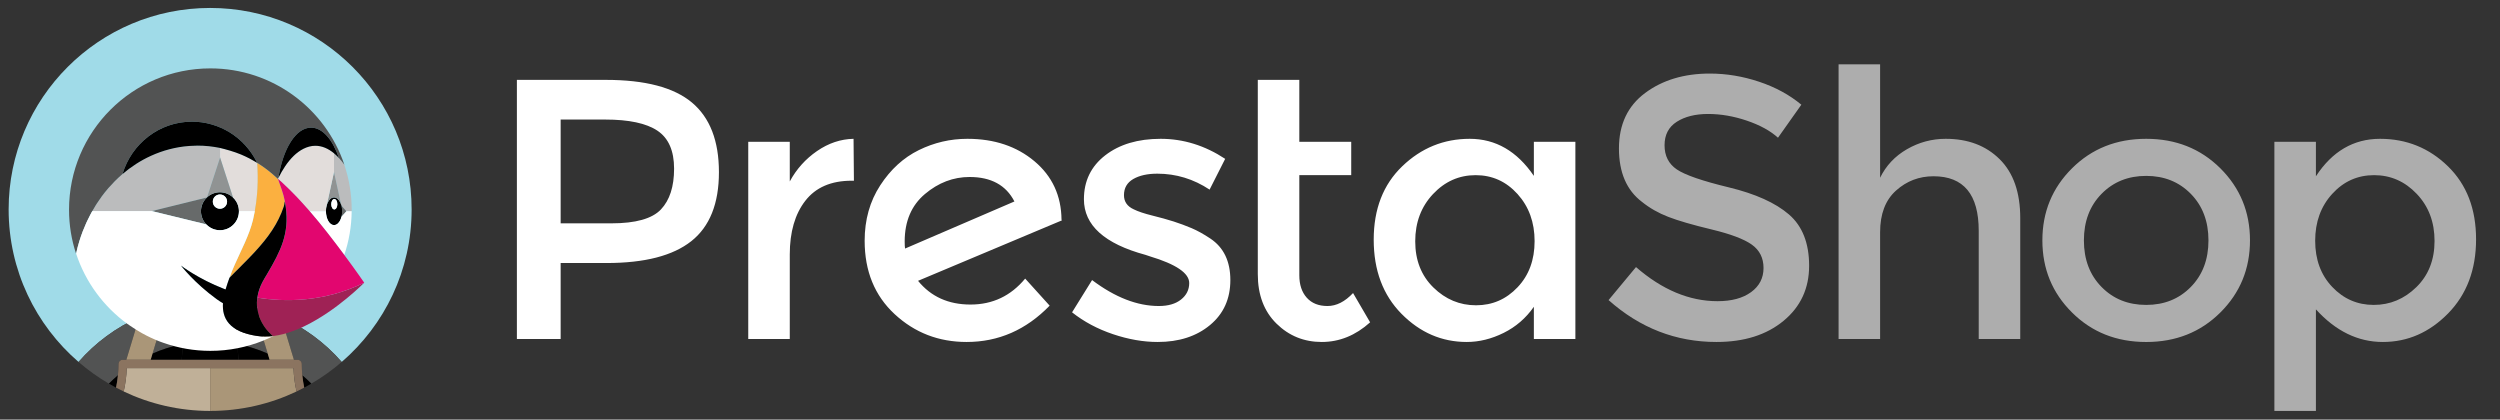 <svg width="143" height="24" viewBox="0 0 143 24" fill="none" xmlns="http://www.w3.org/2000/svg">
    <rect x="0" y="0" width="143" height="24" fill="#333333" stroke="none"/>
    <g clip-path="url(#clip0_275_36179)">
        <path fill-rule="evenodd" clip-rule="evenodd" d="M34.974 12.775C36.359 12.775 37.303 12.51 37.805 11.98C38.307 11.45 38.558 10.673 38.558 9.648C38.558 8.623 38.239 7.898 37.603 7.474C36.967 7.05 35.971 6.838 34.613 6.838H32.069V12.775H34.974ZM34.656 4.569C36.903 4.569 38.543 5 39.575 5.862C40.607 6.725 41.123 8.054 41.123 9.849C41.123 11.645 40.596 12.96 39.544 13.794C38.49 14.628 36.875 15.045 34.698 15.045H32.069V19.392H29.566V4.569H34.656ZM45.175 10.379C45.557 9.672 46.077 9.093 46.734 8.64C47.391 8.188 48.087 7.955 48.823 7.94L48.844 10.337H48.717C47.543 10.337 46.66 10.718 46.066 11.482C45.472 12.245 45.175 13.27 45.175 14.556V19.392H42.8V8.11H45.175V10.379ZM51.748 13.814C51.748 13.998 51.755 14.133 51.77 14.217L58.025 11.524C57.545 10.591 56.69 10.124 55.46 10.124C54.527 10.124 53.675 10.45 52.904 11.1C52.134 11.751 51.748 12.655 51.748 13.814ZM59.171 9.223C60.189 10.079 60.704 11.192 60.719 12.563L60.74 12.606L52.512 16.063C53.247 16.967 54.247 17.42 55.512 17.42C56.778 17.42 57.821 16.925 58.64 15.935L60.04 17.483C58.697 18.869 57.114 19.561 55.29 19.561C53.692 19.561 52.321 19.031 51.176 17.971C50.031 16.911 49.458 15.511 49.458 13.772C49.458 12.571 49.755 11.514 50.349 10.602C50.943 9.69 51.678 9.019 52.555 8.587C53.431 8.156 54.357 7.94 55.332 7.94C56.873 7.94 58.153 8.368 59.171 9.223ZM69.232 13.645C68.85 13.39 68.493 13.193 68.161 13.051C67.828 12.91 67.485 12.783 67.132 12.669C66.779 12.556 66.372 12.444 65.913 12.33C65.453 12.217 65.097 12.097 64.842 11.97C64.474 11.8 64.291 11.531 64.291 11.164C64.291 10.754 64.467 10.447 64.821 10.241C65.174 10.037 65.634 9.934 66.199 9.934C67.273 9.934 68.27 10.238 69.189 10.846L70.08 9.086C68.921 8.323 67.691 7.94 66.39 7.94C65.089 7.94 64.033 8.255 63.22 8.884C62.407 9.514 62 10.351 62 11.397C62 12.882 63.174 13.942 65.521 14.578C65.577 14.592 65.662 14.621 65.775 14.663C67.273 15.115 68.023 15.624 68.023 16.19C68.023 16.572 67.867 16.886 67.556 17.133C67.245 17.381 66.821 17.504 66.284 17.504C65.054 17.504 63.782 17.01 62.467 16.02L61.322 17.865C62 18.402 62.781 18.819 63.665 19.116C64.549 19.413 65.4 19.561 66.22 19.561C67.436 19.561 68.433 19.24 69.21 18.596C69.987 17.953 70.376 17.095 70.376 16.02C70.376 14.946 69.995 14.154 69.232 13.645ZM75.933 17.504C75.424 17.504 75.028 17.345 74.745 17.027C74.462 16.709 74.321 16.282 74.321 15.744V10.019H77.29V8.11H74.321V4.569H71.946V15.681C71.946 16.868 72.303 17.812 73.017 18.512C73.73 19.212 74.593 19.561 75.604 19.561C76.614 19.561 77.537 19.187 78.371 18.437L77.395 16.762C76.93 17.257 76.442 17.504 75.933 17.504ZM84.429 17.462C85.362 17.462 86.153 17.119 86.804 16.433C87.454 15.748 87.779 14.868 87.779 13.793C87.779 12.719 87.454 11.821 86.804 11.1C86.153 10.379 85.355 10.019 84.408 10.019C83.46 10.019 82.648 10.379 81.969 11.1C81.291 11.821 80.951 12.722 80.951 13.804C80.951 14.886 81.297 15.765 81.99 16.444C82.683 17.123 83.496 17.462 84.429 17.462ZM87.737 10.061C86.775 8.648 85.552 7.94 84.068 7.94C82.584 7.94 81.297 8.464 80.209 9.51C79.12 10.556 78.576 11.956 78.576 13.708C78.576 15.461 79.106 16.876 80.166 17.95C81.227 19.024 82.471 19.561 83.899 19.561C84.605 19.561 85.309 19.388 86.008 19.042C86.708 18.695 87.284 18.197 87.737 17.547V19.392H90.112V8.11H87.737V10.061Z" fill="white"/>
        <path opacity="0.6" fill-rule="evenodd" clip-rule="evenodd" d="M111.295 7.94C110.504 7.94 109.765 8.139 109.079 8.534C108.393 8.93 107.881 9.474 107.542 10.167V3.678H105.167V19.392H107.542V13.284C107.542 12.238 107.846 11.443 108.454 10.899C109.061 10.354 109.776 10.082 110.596 10.082C112.32 10.082 113.183 11.121 113.183 13.199V19.392H115.558V12.478C115.558 11.008 115.166 9.884 114.381 9.107C113.596 8.329 112.568 7.94 111.295 7.94ZM122.762 17.441C123.793 17.441 124.645 17.098 125.317 16.412C125.988 15.727 126.324 14.84 126.324 13.751C126.324 12.662 125.988 11.775 125.317 11.09C124.645 10.404 123.793 10.061 122.762 10.061C121.729 10.061 120.878 10.404 120.206 11.09C119.535 11.775 119.199 12.662 119.199 13.751C119.199 14.84 119.535 15.727 120.206 16.412C120.878 17.098 121.729 17.441 122.762 17.441ZM118.521 9.626C119.651 8.503 121.065 7.94 122.762 7.94C124.458 7.94 125.871 8.503 127.003 9.626C128.134 10.751 128.699 12.125 128.699 13.751C128.699 15.377 128.134 16.752 127.003 17.876C125.871 19 124.458 19.562 122.762 19.562C121.065 19.562 119.651 19 118.521 17.876C117.389 16.752 116.824 15.377 116.824 13.751C116.824 12.125 117.389 10.751 118.521 9.626ZM135.778 17.441C136.712 17.441 137.524 17.101 138.217 16.423C138.91 15.744 139.256 14.864 139.256 13.783C139.256 12.701 138.917 11.803 138.238 11.09C137.56 10.376 136.746 10.019 135.8 10.019C134.852 10.019 134.054 10.376 133.403 11.09C132.753 11.803 132.428 12.698 132.428 13.772C132.428 14.847 132.753 15.727 133.403 16.412C134.054 17.098 134.845 17.441 135.778 17.441ZM136.139 7.94C137.651 7.94 138.945 8.464 140.02 9.51C141.094 10.556 141.631 11.948 141.631 13.687C141.631 15.426 141.097 16.84 140.03 17.929C138.962 19.017 137.718 19.561 136.298 19.561C134.877 19.561 133.601 18.94 132.47 17.695V23.506H130.095V8.11H132.47V10.083C133.403 8.655 134.626 7.94 136.139 7.94ZM98.891 10.718C100.411 11.086 101.556 11.602 102.327 12.266C103.097 12.931 103.482 13.909 103.482 15.203C103.482 16.497 102.994 17.547 102.019 18.352C101.043 19.158 99.764 19.561 98.181 19.561C95.862 19.561 93.805 18.762 92.01 17.165L93.579 15.277C95.077 16.578 96.633 17.228 98.244 17.228C99.05 17.228 99.689 17.055 100.163 16.709C100.637 16.363 100.874 15.903 100.874 15.33C100.874 14.758 100.651 14.312 100.206 13.994C99.76 13.676 98.993 13.387 97.905 13.125C96.816 12.864 95.989 12.623 95.424 12.404C94.858 12.185 94.356 11.899 93.918 11.545C93.042 10.881 92.604 9.863 92.604 8.492C92.604 7.12 93.102 6.064 94.099 5.321C95.095 4.579 96.329 4.208 97.799 4.208C98.746 4.208 99.686 4.364 100.619 4.675C101.552 4.986 102.358 5.424 103.037 5.989L101.701 7.877C101.262 7.481 100.669 7.156 99.92 6.901C99.17 6.647 98.432 6.519 97.704 6.519C96.975 6.519 96.378 6.668 95.912 6.965C95.445 7.262 95.212 7.711 95.212 8.311C95.212 8.912 95.445 9.372 95.912 9.69C96.378 10.008 97.371 10.351 98.891 10.718Z" fill="white"/>
        <path d="M7.965 18.14C8.149 18.058 8.336 17.983 8.524 17.912C8.737 17.833 8.951 17.758 9.168 17.692C9.438 17.611 9.711 17.537 9.987 17.478C10.359 17.399 10.736 17.341 11.115 17.304C10.902 17.973 10.667 18.639 10.412 19.3C10.423 19.428 10.429 19.557 10.432 19.686C10.946 19.585 11.476 19.53 12.019 19.53C12.562 19.53 13.093 19.585 13.606 19.686C13.609 19.557 13.615 19.428 13.626 19.3C13.371 18.639 13.136 17.973 12.923 17.304C13.303 17.341 13.679 17.399 14.052 17.478C14.328 17.537 14.6 17.611 14.871 17.692C15.088 17.757 15.302 17.833 15.514 17.912C15.703 17.983 15.889 18.058 16.073 18.14C17.379 18.722 18.57 19.584 19.546 20.704C21.994 18.59 23.545 15.467 23.545 11.98C23.545 5.615 18.385 0.455 12.019 0.455C5.654 0.455 0.494 5.615 0.494 11.98C0.494 15.467 2.045 18.591 4.493 20.704C5.469 19.584 6.659 18.722 7.965 18.14Z" fill="#A0DBE8"/>
        <path d="M8.724 20.226C9.265 19.986 9.837 19.803 10.432 19.686C10.428 19.557 10.423 19.428 10.412 19.3C10.666 18.639 10.902 17.973 11.115 17.304C10.735 17.341 10.358 17.399 9.986 17.478C9.71 17.537 9.437 17.611 9.167 17.692C8.95 17.757 8.736 17.832 8.523 17.912L9.364 18.116L8.724 20.226Z" fill="#525353"/>
        <path d="M6.744 21.468C6.765 21.253 6.778 21.037 6.778 20.818C6.778 20.686 6.885 20.579 7.017 20.579H7.226L7.965 18.14C6.659 18.722 5.469 19.585 4.492 20.704C5.03 21.169 5.612 21.585 6.23 21.945C6.395 21.778 6.566 21.619 6.744 21.468Z" fill="#525353"/>
        <path d="M16.072 18.14L16.811 20.579H17.021C17.152 20.579 17.259 20.686 17.259 20.818C17.259 21.037 17.272 21.253 17.293 21.468C17.471 21.619 17.643 21.778 17.807 21.944C18.426 21.584 19.007 21.169 19.545 20.704C18.569 19.584 17.378 18.722 16.072 18.14Z" fill="#525353"/>
        <path d="M14.675 18.116L15.515 17.912C15.303 17.833 15.088 17.758 14.871 17.692C14.601 17.611 14.329 17.537 14.053 17.478C13.68 17.399 13.303 17.341 12.924 17.304C13.137 17.973 13.372 18.639 13.627 19.3C13.616 19.428 13.61 19.557 13.607 19.686C14.202 19.803 14.773 19.986 15.314 20.226L14.675 18.116Z" fill="#525353"/>
        <path d="M12.019 20.579H13.643C13.609 20.28 13.597 19.982 13.605 19.686C13.092 19.585 12.562 19.53 12.019 19.53C11.476 19.53 10.945 19.585 10.432 19.686C10.44 19.982 10.428 20.28 10.395 20.579H12.019Z" fill="black"/>
        <path d="M6.23 21.944C6.364 22.023 6.5 22.099 6.637 22.171C6.685 21.94 6.722 21.706 6.745 21.468C6.567 21.619 6.395 21.778 6.23 21.944Z" fill="black"/>
        <path d="M8.617 20.579H10.395C10.428 20.28 10.44 19.982 10.432 19.686C9.837 19.803 9.265 19.986 8.724 20.226L8.617 20.579Z" fill="black"/>
        <path d="M17.293 21.468C17.316 21.706 17.353 21.94 17.401 22.171C17.538 22.099 17.673 22.023 17.807 21.944C17.643 21.778 17.471 21.619 17.293 21.468Z" fill="black"/>
        <path d="M15.421 20.579L15.313 20.226C14.772 19.986 14.201 19.803 13.606 19.686C13.598 19.982 13.61 20.28 13.643 20.579L15.421 20.579Z" fill="black"/>
        <path d="M8.618 20.579L8.725 20.225L9.365 18.116L8.524 17.912C8.336 17.983 8.149 18.058 7.966 18.14L7.227 20.579H8.02L8.618 20.579Z" fill="#AA9678"/>
        <path d="M15.313 20.226L15.42 20.579H16.018H16.812L16.073 18.14C15.889 18.058 15.702 17.983 15.514 17.912L14.674 18.116L15.313 20.226Z" fill="#AA9678"/>
        <path d="M7.25 21.073C7.258 21.067 7.266 21.062 7.274 21.056H7.251C7.251 21.062 7.25 21.067 7.25 21.073Z" fill="#C0B098"/>
        <path d="M12.019 21.056H10.323H8.473H7.272C7.265 21.061 7.257 21.066 7.25 21.072C7.234 21.522 7.174 21.963 7.076 22.393C8.574 23.105 10.25 23.505 12.019 23.505V21.056Z" fill="#C0B098"/>
        <path d="M16.788 21.056H16.766C16.774 21.062 16.782 21.067 16.789 21.073C16.789 21.067 16.788 21.062 16.788 21.056Z" fill="#AA9678"/>
        <path d="M16.766 21.056H15.566H13.715H12.02V23.505C13.789 23.505 15.464 23.106 16.962 22.393C16.864 21.963 16.804 21.522 16.788 21.072C16.781 21.066 16.773 21.061 16.766 21.056Z" fill="#AA9678"/>
        <path d="M17.294 21.468C17.273 21.253 17.26 21.037 17.26 20.818C17.26 20.686 17.154 20.579 17.022 20.579H16.813H16.019H15.421H13.644H12.02H10.395H8.618H8.02H7.227H7.017C6.885 20.579 6.779 20.686 6.779 20.818C6.779 21.037 6.766 21.253 6.745 21.468C6.722 21.706 6.685 21.94 6.637 22.171C6.782 22.248 6.928 22.323 7.077 22.393C7.175 21.964 7.235 21.522 7.251 21.072C7.251 21.067 7.252 21.061 7.252 21.056H7.273H8.473H10.324H12.019H13.715H15.565H16.766H16.787C16.787 21.061 16.788 21.067 16.788 21.072C16.804 21.522 16.864 21.964 16.962 22.393C17.111 22.323 17.257 22.248 17.402 22.171C17.354 21.94 17.317 21.706 17.294 21.468Z" fill="#8B7460"/>
        <path d="M15.319 18.934C15.284 18.895 15.248 18.852 15.211 18.803C15.248 18.852 15.284 18.895 15.319 18.934Z" fill="#525353"/>
        <path d="M15.583 19.198C15.583 19.198 15.584 19.201 15.586 19.205C15.584 19.201 15.583 19.198 15.583 19.198C15.583 19.198 15.467 19.105 15.318 18.934C15.466 19.105 15.583 19.198 15.583 19.198Z" fill="#AA9678"/>
        <path d="M19.692 9.415C19.69 9.413 19.688 9.41 19.686 9.408H19.687C19.591 9.275 19.492 9.153 19.391 9.043C19.391 9.043 19.39 9.042 19.39 9.042C19.39 9.043 19.39 9.043 19.391 9.043C19.39 9.042 19.389 9.041 19.388 9.04C19.342 8.99 19.296 8.942 19.249 8.897C19.231 8.88 19.212 8.865 19.195 8.849C19.165 8.822 19.136 8.794 19.105 8.769V8.77V9.842L19.516 11.722C19.52 11.736 19.526 11.75 19.53 11.765L19.814 12.084L19.817 12.081H20.114C20.115 12.053 20.116 12.026 20.116 11.998V11.998C20.116 11.111 19.971 10.259 19.707 9.461C19.702 9.446 19.697 9.43 19.692 9.415Z" fill="#BBBCBD"/>
        <path d="M19.556 11.905C19.556 11.908 19.557 11.911 19.558 11.914C19.558 11.916 19.558 11.918 19.558 11.919C19.558 11.92 19.558 11.92 19.558 11.92C19.564 11.964 19.566 12.01 19.567 12.057C19.567 12.065 19.569 12.073 19.569 12.082C19.569 12.083 19.569 12.084 19.569 12.085C19.569 12.086 19.569 12.087 19.569 12.088C19.569 12.098 19.567 12.106 19.567 12.115C19.566 12.161 19.564 12.206 19.559 12.249C19.559 12.249 19.559 12.249 19.559 12.25C19.558 12.252 19.558 12.254 19.558 12.256C19.557 12.26 19.556 12.263 19.555 12.266C19.549 12.313 19.541 12.359 19.53 12.403C19.53 12.403 19.53 12.403 19.529 12.403L19.531 12.402C19.531 12.401 19.532 12.4 19.532 12.399L19.814 12.084L19.529 11.765C19.529 11.765 19.529 11.766 19.529 11.766C19.541 11.81 19.549 11.857 19.556 11.905Z" fill="#676A6A"/>
        <path d="M19.557 12.266C19.557 12.26 19.559 12.255 19.56 12.249C19.565 12.206 19.567 12.161 19.568 12.115C19.568 12.105 19.57 12.095 19.57 12.085C19.57 12.075 19.569 12.066 19.568 12.057C19.567 12.01 19.565 11.964 19.56 11.92C19.559 11.915 19.558 11.91 19.557 11.905C19.55 11.857 19.542 11.81 19.531 11.766C19.527 11.751 19.521 11.737 19.517 11.722C19.489 11.632 19.452 11.552 19.408 11.486C19.402 11.477 19.396 11.468 19.39 11.46C19.378 11.444 19.366 11.428 19.353 11.414C19.334 11.393 19.314 11.374 19.293 11.358C19.285 11.352 19.277 11.348 19.269 11.343C19.251 11.331 19.232 11.321 19.213 11.313C19.205 11.31 19.197 11.307 19.189 11.304C19.162 11.296 19.134 11.29 19.106 11.29C19.078 11.29 19.05 11.296 19.023 11.304C19.015 11.307 19.007 11.31 18.999 11.313C18.98 11.321 18.962 11.331 18.943 11.343C18.936 11.348 18.927 11.352 18.919 11.358C18.898 11.374 18.879 11.393 18.86 11.414C18.847 11.428 18.835 11.444 18.823 11.46C18.816 11.468 18.81 11.477 18.804 11.486C18.76 11.552 18.723 11.632 18.696 11.722C18.694 11.726 18.693 11.729 18.692 11.733C18.68 11.774 18.671 11.818 18.663 11.863C18.66 11.876 18.657 11.889 18.655 11.903C18.648 11.953 18.645 12.006 18.644 12.059C18.644 12.066 18.643 12.074 18.643 12.081H18.644C18.644 12.52 18.852 12.876 19.108 12.876C19.152 12.876 19.195 12.864 19.235 12.844C19.242 12.841 19.248 12.838 19.254 12.834C19.271 12.825 19.288 12.814 19.303 12.801C19.312 12.794 19.32 12.786 19.329 12.778C19.349 12.759 19.369 12.737 19.387 12.713C19.4 12.697 19.412 12.68 19.424 12.661C19.432 12.649 19.438 12.636 19.445 12.623C19.458 12.599 19.471 12.574 19.482 12.547C19.486 12.538 19.49 12.529 19.494 12.519C19.508 12.482 19.52 12.443 19.531 12.402C19.542 12.359 19.55 12.313 19.557 12.266ZM19.123 11.979C19.027 11.979 18.949 11.845 18.949 11.681C18.949 11.516 19.027 11.383 19.123 11.383C19.219 11.383 19.297 11.516 19.297 11.681C19.297 11.845 19.219 11.979 19.123 11.979Z" fill="black"/>
        <path d="M19.121 11.979C19.217 11.979 19.295 11.845 19.295 11.681C19.295 11.516 19.217 11.383 19.121 11.383C19.025 11.383 18.947 11.516 18.947 11.681C18.947 11.845 19.025 11.979 19.121 11.979Z" fill="white"/>
        <path d="M18.695 11.722C18.723 11.632 18.76 11.552 18.804 11.486C18.81 11.477 18.816 11.468 18.822 11.46C18.834 11.444 18.846 11.428 18.859 11.414C18.878 11.393 18.898 11.374 18.919 11.358C18.927 11.352 18.935 11.348 18.943 11.343C18.961 11.331 18.98 11.321 18.998 11.313C19.007 11.31 19.015 11.307 19.023 11.304C19.05 11.296 19.077 11.29 19.106 11.29C19.134 11.29 19.162 11.296 19.188 11.304C19.197 11.307 19.205 11.31 19.213 11.313C19.232 11.321 19.25 11.331 19.268 11.343C19.276 11.348 19.285 11.352 19.293 11.358C19.314 11.374 19.333 11.393 19.352 11.414C19.365 11.428 19.378 11.444 19.39 11.46C19.396 11.468 19.402 11.477 19.408 11.486C19.452 11.552 19.489 11.632 19.516 11.722V11.722L19.106 9.842L18.695 11.722Z" fill="#909393"/>
        <path d="M13.665 12.067C13.665 12.03 13.662 11.992 13.658 11.955C13.658 11.955 13.658 11.954 13.658 11.954C13.653 11.918 13.647 11.882 13.64 11.847C13.639 11.846 13.639 11.845 13.639 11.844C13.631 11.809 13.622 11.775 13.611 11.742C13.611 11.741 13.61 11.74 13.61 11.739C13.599 11.706 13.586 11.673 13.572 11.642C13.572 11.641 13.572 11.64 13.571 11.639C13.557 11.608 13.541 11.576 13.524 11.546C13.471 11.454 13.405 11.37 13.329 11.297C13.231 11.204 13.117 11.129 12.991 11.078C12.99 11.077 12.989 11.077 12.988 11.076C12.926 11.051 12.861 11.031 12.793 11.018C12.792 11.017 12.79 11.017 12.789 11.017C12.721 11.004 12.652 10.997 12.58 10.997C12.51 10.997 12.442 11.004 12.376 11.016C12.373 11.017 12.371 11.017 12.368 11.017C12.303 11.03 12.239 11.05 12.178 11.074C12.176 11.075 12.174 11.076 12.173 11.076C12.111 11.101 12.052 11.132 11.996 11.168C11.996 11.168 11.996 11.168 11.995 11.168C11.939 11.204 11.887 11.245 11.838 11.291L11.837 11.295L11.833 11.296C11.756 11.369 11.689 11.454 11.636 11.547C11.635 11.548 11.634 11.549 11.634 11.55C11.618 11.579 11.603 11.609 11.589 11.639C11.588 11.642 11.586 11.645 11.585 11.649C11.573 11.677 11.562 11.706 11.552 11.735C11.55 11.74 11.548 11.746 11.546 11.752C11.537 11.779 11.53 11.807 11.524 11.835C11.522 11.843 11.519 11.851 11.518 11.859C11.512 11.886 11.508 11.915 11.504 11.943C11.503 11.952 11.501 11.96 11.5 11.969C11.496 12.006 11.494 12.044 11.494 12.082C11.494 12.154 11.502 12.224 11.515 12.292C11.515 12.294 11.515 12.295 11.515 12.297C11.529 12.364 11.549 12.43 11.575 12.492C11.575 12.493 11.575 12.494 11.576 12.495C11.628 12.622 11.704 12.736 11.797 12.834C11.871 12.91 11.956 12.976 12.049 13.029C12.05 13.03 12.05 13.03 12.05 13.03C12.08 13.046 12.11 13.061 12.14 13.075C12.143 13.076 12.145 13.078 12.148 13.079C12.176 13.091 12.206 13.102 12.236 13.112C12.241 13.114 12.245 13.116 12.251 13.117C12.278 13.126 12.306 13.133 12.335 13.139C12.342 13.141 12.35 13.144 12.357 13.145C12.385 13.151 12.413 13.155 12.441 13.159C12.45 13.16 12.459 13.162 12.467 13.162C12.504 13.166 12.542 13.168 12.58 13.168C12.73 13.168 12.873 13.138 13.003 13.083C13.068 13.056 13.129 13.022 13.187 12.983C13.303 12.905 13.402 12.805 13.48 12.69C13.519 12.632 13.553 12.57 13.581 12.505C13.636 12.375 13.666 12.232 13.666 12.082C13.666 12.08 13.665 12.078 13.665 12.075C13.666 12.073 13.665 12.07 13.665 12.067ZM12.58 11.94C12.355 11.94 12.172 11.757 12.172 11.532C12.172 11.307 12.355 11.124 12.58 11.124C12.806 11.124 12.988 11.307 12.988 11.532C12.988 11.757 12.806 11.94 12.58 11.94Z" fill="black"/>
        <path d="M12.582 11.94C12.807 11.94 12.989 11.757 12.989 11.532C12.989 11.307 12.807 11.124 12.582 11.124C12.356 11.124 12.174 11.307 12.174 11.532C12.174 11.757 12.356 11.94 12.582 11.94Z" fill="white"/>
        <path d="M11.834 11.296L11.838 11.295L11.839 11.291L12.587 9.004C12.587 9.004 12.587 8.869 12.587 8.734C12.587 8.696 12.587 8.658 12.587 8.623C12.587 8.611 12.587 8.6 12.587 8.589C12.587 8.572 12.587 8.556 12.587 8.542C12.587 8.531 12.587 8.521 12.587 8.513C12.587 8.502 12.587 8.492 12.587 8.485C12.587 8.478 12.587 8.473 12.587 8.469C12.587 8.465 12.587 8.463 12.587 8.463C12.171 8.378 11.742 8.331 11.304 8.331C11.158 8.331 11.012 8.337 10.868 8.347C10.847 8.348 10.826 8.35 10.805 8.351C10.054 8.408 9.315 8.604 8.631 8.916C8.044 9.184 7.498 9.538 7.008 9.956C7.008 9.956 7.008 9.957 7.007 9.957C6.876 10.069 6.75 10.187 6.626 10.308C6.603 10.33 6.58 10.353 6.557 10.376C6.441 10.492 6.329 10.613 6.221 10.738C6.197 10.764 6.174 10.792 6.151 10.819C6.042 10.948 5.936 11.079 5.835 11.214C5.827 11.226 5.819 11.238 5.811 11.249C5.715 11.379 5.624 11.513 5.536 11.649C5.519 11.676 5.501 11.702 5.484 11.729C5.413 11.842 5.347 11.958 5.281 12.074H8.682H8.688L11.834 11.296Z" fill="#BBBCBD"/>
        <path d="M14.711 11.039C14.718 10.95 14.723 10.86 14.728 10.771C14.734 10.65 14.738 10.529 14.741 10.408C14.742 10.314 14.742 10.22 14.742 10.127C14.742 10.099 14.742 10.072 14.742 10.045C14.739 9.803 14.73 9.561 14.715 9.318C14.715 9.318 14.714 9.317 14.713 9.317C14.713 9.316 14.713 9.316 14.712 9.315C14.711 9.314 14.708 9.312 14.705 9.311C14.702 9.309 14.699 9.307 14.694 9.304C14.649 9.279 14.54 9.216 14.442 9.16C14.44 9.159 14.438 9.158 14.436 9.157C14.411 9.143 14.387 9.129 14.365 9.117C14.365 9.117 14.364 9.116 14.364 9.116C14.345 9.106 14.33 9.097 14.315 9.089C14.312 9.087 14.308 9.085 14.306 9.083C14.29 9.074 14.277 9.068 14.27 9.064C14.114 8.983 13.954 8.908 13.791 8.839C13.404 8.675 12.882 8.532 12.588 8.463V8.669V8.717V8.733C12.588 8.869 12.588 9.004 12.588 9.004L13.329 11.295L13.33 11.297C13.406 11.37 13.472 11.454 13.525 11.546C13.542 11.576 13.558 11.608 13.573 11.639C13.573 11.64 13.573 11.641 13.574 11.642C13.588 11.673 13.6 11.706 13.611 11.739C13.612 11.74 13.612 11.741 13.612 11.742C13.623 11.775 13.633 11.809 13.64 11.844C13.641 11.845 13.641 11.846 13.641 11.847C13.649 11.882 13.655 11.917 13.659 11.954C13.659 11.954 13.659 11.955 13.659 11.955C13.664 11.992 13.666 12.029 13.667 12.067L13.669 12.073H14.577C14.639 11.741 14.681 11.405 14.708 11.067C14.709 11.057 14.71 11.048 14.711 11.039Z" fill="#E2DDDB"/>
        <path d="M15.899 10.229C15.898 10.23 15.897 10.232 15.896 10.233C15.897 10.232 15.898 10.23 15.899 10.229Z" fill="#FBB040"/>
        <path d="M13.673 15.338C13.879 15.133 14.074 14.937 14.259 14.744C14.369 14.63 14.477 14.517 14.58 14.405C15.338 13.582 15.895 12.811 16.23 11.82C16.238 11.796 16.246 11.765 16.254 11.731C16.255 11.725 16.256 11.72 16.257 11.715C16.265 11.678 16.273 11.637 16.28 11.59C16.283 11.558 16.287 11.527 16.289 11.497C16.205 11.066 16.042 10.646 15.898 10.232C15.898 10.233 15.899 10.235 15.899 10.236C15.898 10.235 15.896 10.232 15.895 10.232C15.867 10.206 15.838 10.181 15.81 10.155C15.725 10.077 15.638 10 15.55 9.926C15.285 9.702 15.006 9.498 14.714 9.318C14.729 9.561 14.738 9.803 14.741 10.045C14.741 10.072 14.741 10.099 14.741 10.127C14.741 10.22 14.741 10.314 14.739 10.408C14.737 10.529 14.733 10.65 14.727 10.771C14.722 10.86 14.716 10.95 14.71 11.039C14.709 11.048 14.708 11.057 14.707 11.066C14.68 11.405 14.637 11.741 14.576 12.073L14.469 12.577C14.247 13.48 13.794 14.299 13.422 15.144C13.324 15.369 13.23 15.595 13.148 15.826C13.141 15.848 13.133 15.87 13.125 15.892C13.241 15.77 13.344 15.664 13.422 15.587C13.508 15.502 13.591 15.419 13.673 15.338Z" fill="#FBB040"/>
        <path d="M11.84 11.291C11.888 11.246 11.941 11.205 11.997 11.169C11.997 11.168 11.998 11.168 11.998 11.168C12.053 11.133 12.113 11.102 12.174 11.077C12.176 11.076 12.178 11.076 12.179 11.075C12.24 11.05 12.304 11.031 12.37 11.018C12.372 11.018 12.375 11.017 12.377 11.017C12.444 11.004 12.512 10.997 12.582 10.997C12.653 10.997 12.723 11.005 12.79 11.018C12.792 11.018 12.794 11.018 12.795 11.018C12.863 11.032 12.927 11.052 12.989 11.077C12.991 11.077 12.992 11.078 12.993 11.078C13.119 11.13 13.233 11.205 13.33 11.297L13.329 11.295L12.588 9.005L11.84 11.291Z" fill="#909393"/>
        <path d="M11.575 12.493C11.55 12.43 11.53 12.365 11.516 12.297C11.516 12.296 11.516 12.294 11.516 12.293C11.502 12.225 11.495 12.155 11.495 12.083C11.495 12.044 11.497 12.007 11.501 11.97C11.502 11.961 11.504 11.953 11.505 11.944C11.509 11.915 11.512 11.887 11.518 11.859C11.52 11.851 11.523 11.843 11.524 11.835C11.531 11.807 11.538 11.779 11.547 11.752C11.549 11.746 11.551 11.741 11.553 11.735C11.563 11.706 11.573 11.677 11.586 11.649C11.587 11.646 11.589 11.643 11.59 11.639C11.604 11.609 11.618 11.579 11.635 11.551C11.635 11.55 11.636 11.549 11.637 11.548C11.69 11.454 11.756 11.37 11.834 11.296L8.688 12.073H8.682L11.798 12.834C11.705 12.736 11.629 12.622 11.577 12.495C11.576 12.495 11.576 12.494 11.575 12.493Z" fill="#676A6A"/>
        <path d="M18.655 11.903C18.657 11.889 18.66 11.876 18.662 11.862C18.67 11.818 18.679 11.774 18.691 11.732C18.693 11.728 18.693 11.723 18.695 11.718L19.105 9.838V8.766C18.77 8.489 18.41 8.338 18.036 8.338C17.564 8.338 17.123 8.599 16.794 8.921C16.433 9.274 16.155 9.717 15.93 10.165C15.919 10.186 15.909 10.206 15.898 10.226C15.968 10.287 16.037 10.348 16.104 10.409C16.258 10.55 16.408 10.694 16.556 10.84C16.625 10.908 16.692 10.977 16.76 11.047C16.832 11.12 16.905 11.193 16.976 11.268C17.067 11.364 17.157 11.46 17.247 11.558C17.284 11.599 17.322 11.641 17.359 11.682C17.467 11.801 17.575 11.921 17.68 12.043L17.68 12.043C17.698 12.062 17.71 12.075 17.715 12.081H18.641C18.641 12.073 18.643 12.066 18.643 12.059C18.644 12.005 18.648 11.953 18.655 11.903Z" fill="#E2DDDB"/>
        <path d="M15.9 10.232C15.899 10.231 15.899 10.23 15.899 10.229C15.898 10.23 15.897 10.231 15.896 10.233C15.897 10.233 15.901 10.237 15.902 10.238C15.901 10.236 15.9 10.234 15.9 10.232Z" fill="#E2DDDB"/>
        <path d="M4.723 13.256C4.725 13.249 4.728 13.243 4.731 13.236C4.791 13.08 4.856 12.926 4.925 12.774C4.944 12.731 4.963 12.689 4.983 12.647C5.039 12.527 5.099 12.409 5.16 12.292C5.185 12.245 5.21 12.197 5.236 12.15C5.25 12.124 5.266 12.099 5.281 12.073C5.347 11.957 5.413 11.841 5.484 11.728C5.501 11.701 5.518 11.675 5.535 11.649C5.623 11.513 5.715 11.379 5.81 11.248C5.819 11.237 5.826 11.225 5.835 11.214C5.935 11.078 6.042 10.947 6.15 10.819C6.174 10.791 6.197 10.764 6.22 10.737C6.329 10.613 6.441 10.492 6.557 10.375C6.58 10.352 6.603 10.33 6.626 10.307C6.749 10.186 6.875 10.068 7.007 9.956C7.007 9.956 7.008 9.956 7.008 9.956C7.525 8.221 9.11 6.958 10.984 6.958C11.739 6.958 12.489 7.176 13.132 7.569C13.792 7.972 14.33 8.564 14.679 9.253C14.681 9.256 14.682 9.26 14.684 9.263C14.693 9.28 14.703 9.297 14.711 9.315C14.712 9.315 14.712 9.316 14.712 9.317C14.713 9.317 14.714 9.318 14.714 9.318C15.007 9.498 15.285 9.702 15.55 9.925C15.639 10 15.725 10.077 15.811 10.155C15.839 10.181 15.868 10.206 15.895 10.232C15.896 10.231 15.896 10.229 15.897 10.229C15.897 10.228 15.898 10.227 15.898 10.227C15.907 10.207 15.917 10.187 15.926 10.168C16.191 8.501 16.926 7.3 17.794 7.3C18.447 7.3 19.027 7.981 19.386 9.031L19.389 9.042C19.39 9.043 19.39 9.043 19.39 9.043C19.491 9.154 19.59 9.275 19.686 9.408H19.686C19.688 9.41 19.69 9.413 19.692 9.415V9.415V9.415C19.697 9.431 19.701 9.446 19.706 9.461L19.692 9.407C18.613 6.212 15.591 3.912 12.032 3.912C7.568 3.912 3.949 7.531 3.949 11.995C3.949 12.875 4.09 13.722 4.351 14.511C4.351 14.509 4.352 14.508 4.352 14.506C4.403 14.268 4.465 14.032 4.536 13.798C4.593 13.616 4.655 13.435 4.723 13.256Z" fill="#525353"/>
        <path d="M19.814 12.084L19.532 12.399C19.532 12.4 19.532 12.401 19.531 12.402C19.521 12.443 19.508 12.482 19.493 12.519C19.489 12.529 19.485 12.538 19.481 12.548C19.47 12.574 19.458 12.599 19.445 12.623C19.438 12.636 19.431 12.649 19.423 12.661C19.412 12.68 19.399 12.697 19.386 12.713C19.368 12.737 19.348 12.759 19.328 12.778C19.32 12.786 19.311 12.795 19.303 12.802C19.287 12.814 19.27 12.825 19.254 12.834C19.247 12.838 19.241 12.841 19.234 12.845C19.194 12.864 19.151 12.876 19.107 12.876C18.851 12.876 18.644 12.52 18.644 12.081H18.642H18.641H17.716H17.713C17.713 12.081 17.713 12.082 17.713 12.082C17.886 12.281 18.056 12.484 18.224 12.688C18.226 12.69 18.228 12.693 18.23 12.695C18.393 12.894 18.553 13.095 18.712 13.296C18.72 13.306 18.728 13.316 18.735 13.326C18.886 13.518 19.035 13.711 19.182 13.905C19.197 13.924 19.211 13.942 19.225 13.961C19.381 14.166 19.536 14.372 19.689 14.578C19.69 14.58 19.692 14.581 19.693 14.583C19.959 13.796 20.107 12.955 20.116 12.081H20.114H19.817L19.814 12.084Z" fill="white"/>
        <path d="M10.805 8.351C10.826 8.349 10.847 8.348 10.868 8.347C11.012 8.337 11.158 8.33 11.304 8.33C11.742 8.33 12.171 8.378 12.587 8.463C12.587 8.463 12.587 8.465 12.587 8.469C12.587 8.472 12.587 8.478 12.587 8.484C12.587 8.492 12.587 8.502 12.587 8.513C12.587 8.521 12.587 8.531 12.587 8.541C12.587 8.555 12.587 8.572 12.587 8.588C12.587 8.599 12.587 8.611 12.587 8.622C12.587 8.637 12.587 8.653 12.587 8.669V8.463C12.881 8.532 13.403 8.675 13.79 8.839C13.953 8.908 14.113 8.983 14.269 9.064C14.277 9.068 14.289 9.075 14.305 9.083C14.308 9.085 14.312 9.087 14.314 9.089C14.329 9.097 14.345 9.106 14.363 9.116C14.364 9.116 14.364 9.117 14.364 9.117C14.386 9.129 14.41 9.143 14.435 9.157C14.437 9.158 14.439 9.159 14.441 9.16C14.541 9.217 14.651 9.28 14.693 9.304C14.698 9.308 14.701 9.309 14.704 9.311C14.706 9.312 14.711 9.315 14.711 9.315C14.703 9.297 14.693 9.281 14.684 9.263C14.682 9.26 14.681 9.256 14.679 9.253C14.33 8.564 13.792 7.973 13.133 7.569C12.489 7.176 11.739 6.958 10.985 6.958C9.11 6.958 7.525 8.221 7.008 9.956C7.498 9.537 8.043 9.184 8.63 8.916C9.315 8.603 10.055 8.408 10.805 8.351Z" fill="black"/>
        <path d="M16.793 8.921C17.123 8.599 17.563 8.338 18.036 8.338C18.41 8.338 18.769 8.49 19.104 8.767C19.104 8.767 19.104 8.769 19.104 8.77V8.771V8.77C19.134 8.795 19.164 8.822 19.194 8.849C19.211 8.866 19.23 8.88 19.248 8.898C19.295 8.943 19.341 8.99 19.387 9.04C19.388 9.041 19.389 9.043 19.39 9.044C19.39 9.043 19.389 9.043 19.389 9.043L19.385 9.031C19.026 7.982 18.447 7.3 17.793 7.3C16.925 7.3 16.19 8.501 15.926 10.168L15.929 10.166C16.154 9.718 16.433 9.274 16.793 8.921Z" fill="black"/>
        <path d="M9.14 19.535C9.213 19.563 9.288 19.589 9.363 19.615C10.2 19.908 11.097 20.069 12.034 20.069C13.101 20.069 14.12 19.86 15.053 19.485C15.102 19.465 15.15 19.443 15.199 19.422C15.278 19.388 15.357 19.353 15.435 19.317C15.505 19.285 15.574 19.253 15.643 19.219C15.626 19.221 15.61 19.224 15.593 19.226C15.303 19.258 15.015 19.26 14.734 19.22C13.071 18.981 12.702 18.179 12.755 17.344C12.635 17.275 12.514 17.197 12.39 17.107C11.111 16.179 10.351 15.191 10.351 15.191C10.351 15.191 11.338 15.952 12.812 16.522C12.844 16.535 12.873 16.545 12.904 16.557C12.973 16.319 13.055 16.092 13.126 15.892C13.134 15.87 13.142 15.848 13.149 15.826C13.232 15.596 13.325 15.369 13.424 15.145C13.796 14.299 14.248 13.48 14.471 12.578L14.577 12.073H13.67H13.668C13.668 12.074 13.668 12.075 13.668 12.075L13.667 12.075C13.667 12.078 13.668 12.08 13.668 12.083C13.668 12.233 13.637 12.376 13.582 12.506C13.555 12.571 13.521 12.632 13.482 12.69C13.404 12.806 13.304 12.905 13.189 12.983C13.131 13.023 13.069 13.056 13.004 13.084C12.874 13.139 12.732 13.169 12.582 13.169C12.543 13.169 12.506 13.167 12.469 13.163C12.46 13.162 12.452 13.16 12.443 13.159C12.415 13.155 12.387 13.151 12.359 13.146C12.351 13.144 12.344 13.142 12.336 13.14C12.308 13.133 12.28 13.126 12.252 13.118C12.247 13.116 12.242 13.114 12.237 13.112C12.208 13.102 12.178 13.091 12.15 13.079C12.147 13.078 12.145 13.077 12.142 13.075C12.111 13.062 12.081 13.047 12.052 13.03C12.052 13.03 12.051 13.03 12.051 13.03C11.957 12.977 11.872 12.911 11.799 12.834L8.682 12.073H5.282C5.267 12.099 5.251 12.124 5.237 12.15C5.211 12.197 5.186 12.245 5.161 12.293C5.1 12.409 5.04 12.527 4.984 12.647C4.964 12.689 4.944 12.731 4.925 12.774C4.857 12.926 4.792 13.08 4.732 13.236C4.729 13.243 4.726 13.249 4.724 13.257C4.656 13.435 4.594 13.616 4.538 13.798C4.466 14.032 4.405 14.268 4.354 14.506C4.889 16.139 5.931 17.542 7.292 18.531C7.332 18.56 7.374 18.586 7.414 18.614C7.644 18.775 7.882 18.925 8.129 19.062C8.453 19.241 8.79 19.401 9.14 19.535Z" fill="white"/>
        <path d="M14.72 17.024C14.707 17.111 14.699 17.196 14.697 17.278C14.692 17.428 14.702 17.57 14.724 17.704C14.738 17.793 14.758 17.879 14.781 17.962C14.816 18.085 14.861 18.201 14.91 18.307C14.959 18.414 15.014 18.512 15.07 18.601C15.088 18.63 15.107 18.659 15.126 18.686C15.155 18.728 15.183 18.767 15.211 18.803C15.248 18.852 15.284 18.895 15.319 18.935C15.467 19.105 15.584 19.198 15.584 19.198C15.584 19.198 15.585 19.201 15.586 19.205C15.588 19.21 15.59 19.217 15.593 19.226C15.61 19.224 15.626 19.221 15.643 19.219C16.003 19.174 16.366 19.076 16.724 18.947C16.907 18.881 17.089 18.81 17.268 18.729C17.323 18.703 17.376 18.676 17.43 18.65C19.282 17.754 20.832 16.171 20.832 16.171C18.506 17.314 16.232 17.268 14.72 17.024Z" fill="#9F2255"/>
        <path d="M19.183 13.905C19.035 13.711 18.887 13.518 18.736 13.326C18.728 13.316 18.72 13.306 18.713 13.296C18.554 13.095 18.393 12.894 18.23 12.695C18.229 12.693 18.227 12.69 18.224 12.688C18.057 12.484 17.887 12.281 17.714 12.082C17.703 12.069 17.692 12.056 17.681 12.044C17.576 11.922 17.468 11.802 17.36 11.683C17.323 11.641 17.286 11.6 17.248 11.559C17.158 11.461 17.068 11.364 16.977 11.269C16.905 11.194 16.834 11.121 16.762 11.048C16.694 10.979 16.626 10.909 16.557 10.841C16.409 10.695 16.259 10.551 16.105 10.41C16.038 10.348 15.969 10.287 15.899 10.227C15.899 10.228 15.899 10.228 15.898 10.229C16.044 10.649 16.211 11.074 16.294 11.511C16.316 11.625 16.334 11.736 16.349 11.844C16.552 13.36 16.067 14.349 15.296 15.65C15.24 15.744 15.184 15.838 15.126 15.935C14.949 16.229 14.836 16.508 14.771 16.769C14.749 16.856 14.733 16.941 14.721 17.025C16.233 17.269 18.506 17.314 20.833 16.171C20.833 16.171 20.377 15.5 19.69 14.579C19.537 14.373 19.382 14.167 19.226 13.961C19.212 13.942 19.197 13.924 19.183 13.905Z" fill="#E2066F"/>
        <path d="M15.583 19.198C15.583 19.198 15.466 19.105 15.318 18.934C15.283 18.894 15.247 18.852 15.21 18.803C15.182 18.766 15.153 18.727 15.125 18.686C15.106 18.659 15.087 18.63 15.069 18.6C15.012 18.512 14.958 18.414 14.909 18.307C14.859 18.2 14.815 18.085 14.78 17.961C14.757 17.879 14.737 17.793 14.723 17.704C14.701 17.57 14.691 17.427 14.695 17.278C14.698 17.196 14.706 17.111 14.718 17.024C14.73 16.941 14.747 16.855 14.769 16.768C14.834 16.507 14.947 16.229 15.123 15.935C15.124 15.934 15.124 15.933 15.125 15.932C15.182 15.836 15.239 15.742 15.293 15.65C16.064 14.348 16.55 13.359 16.346 11.844C16.332 11.736 16.314 11.625 16.292 11.511C16.281 11.59 16.269 11.657 16.257 11.714C16.256 11.72 16.254 11.725 16.253 11.73C16.245 11.765 16.238 11.796 16.23 11.82C15.895 12.811 15.338 13.582 14.579 14.405C14.476 14.517 14.369 14.63 14.259 14.744C14.073 14.936 13.879 15.133 13.673 15.338C13.591 15.419 13.507 15.502 13.422 15.587C13.344 15.664 13.241 15.77 13.125 15.892C13.053 16.092 12.971 16.319 12.903 16.557C12.872 16.545 12.842 16.534 12.81 16.522C11.336 15.952 10.35 15.19 10.35 15.19C10.35 15.19 11.109 16.179 12.388 17.107C12.512 17.197 12.634 17.274 12.753 17.343C12.701 18.179 13.069 18.981 14.732 19.22C15.014 19.26 15.301 19.258 15.591 19.226C15.588 19.217 15.586 19.21 15.585 19.205C15.583 19.201 15.583 19.198 15.583 19.198Z" fill="black"/>
    </g>
    <defs>
        <clipPath id="clip0_275_36179">
            <rect width="141.901" height="23.49" fill="white" transform="translate(0.299 0.255)"/>
        </clipPath>
    </defs>
</svg>
